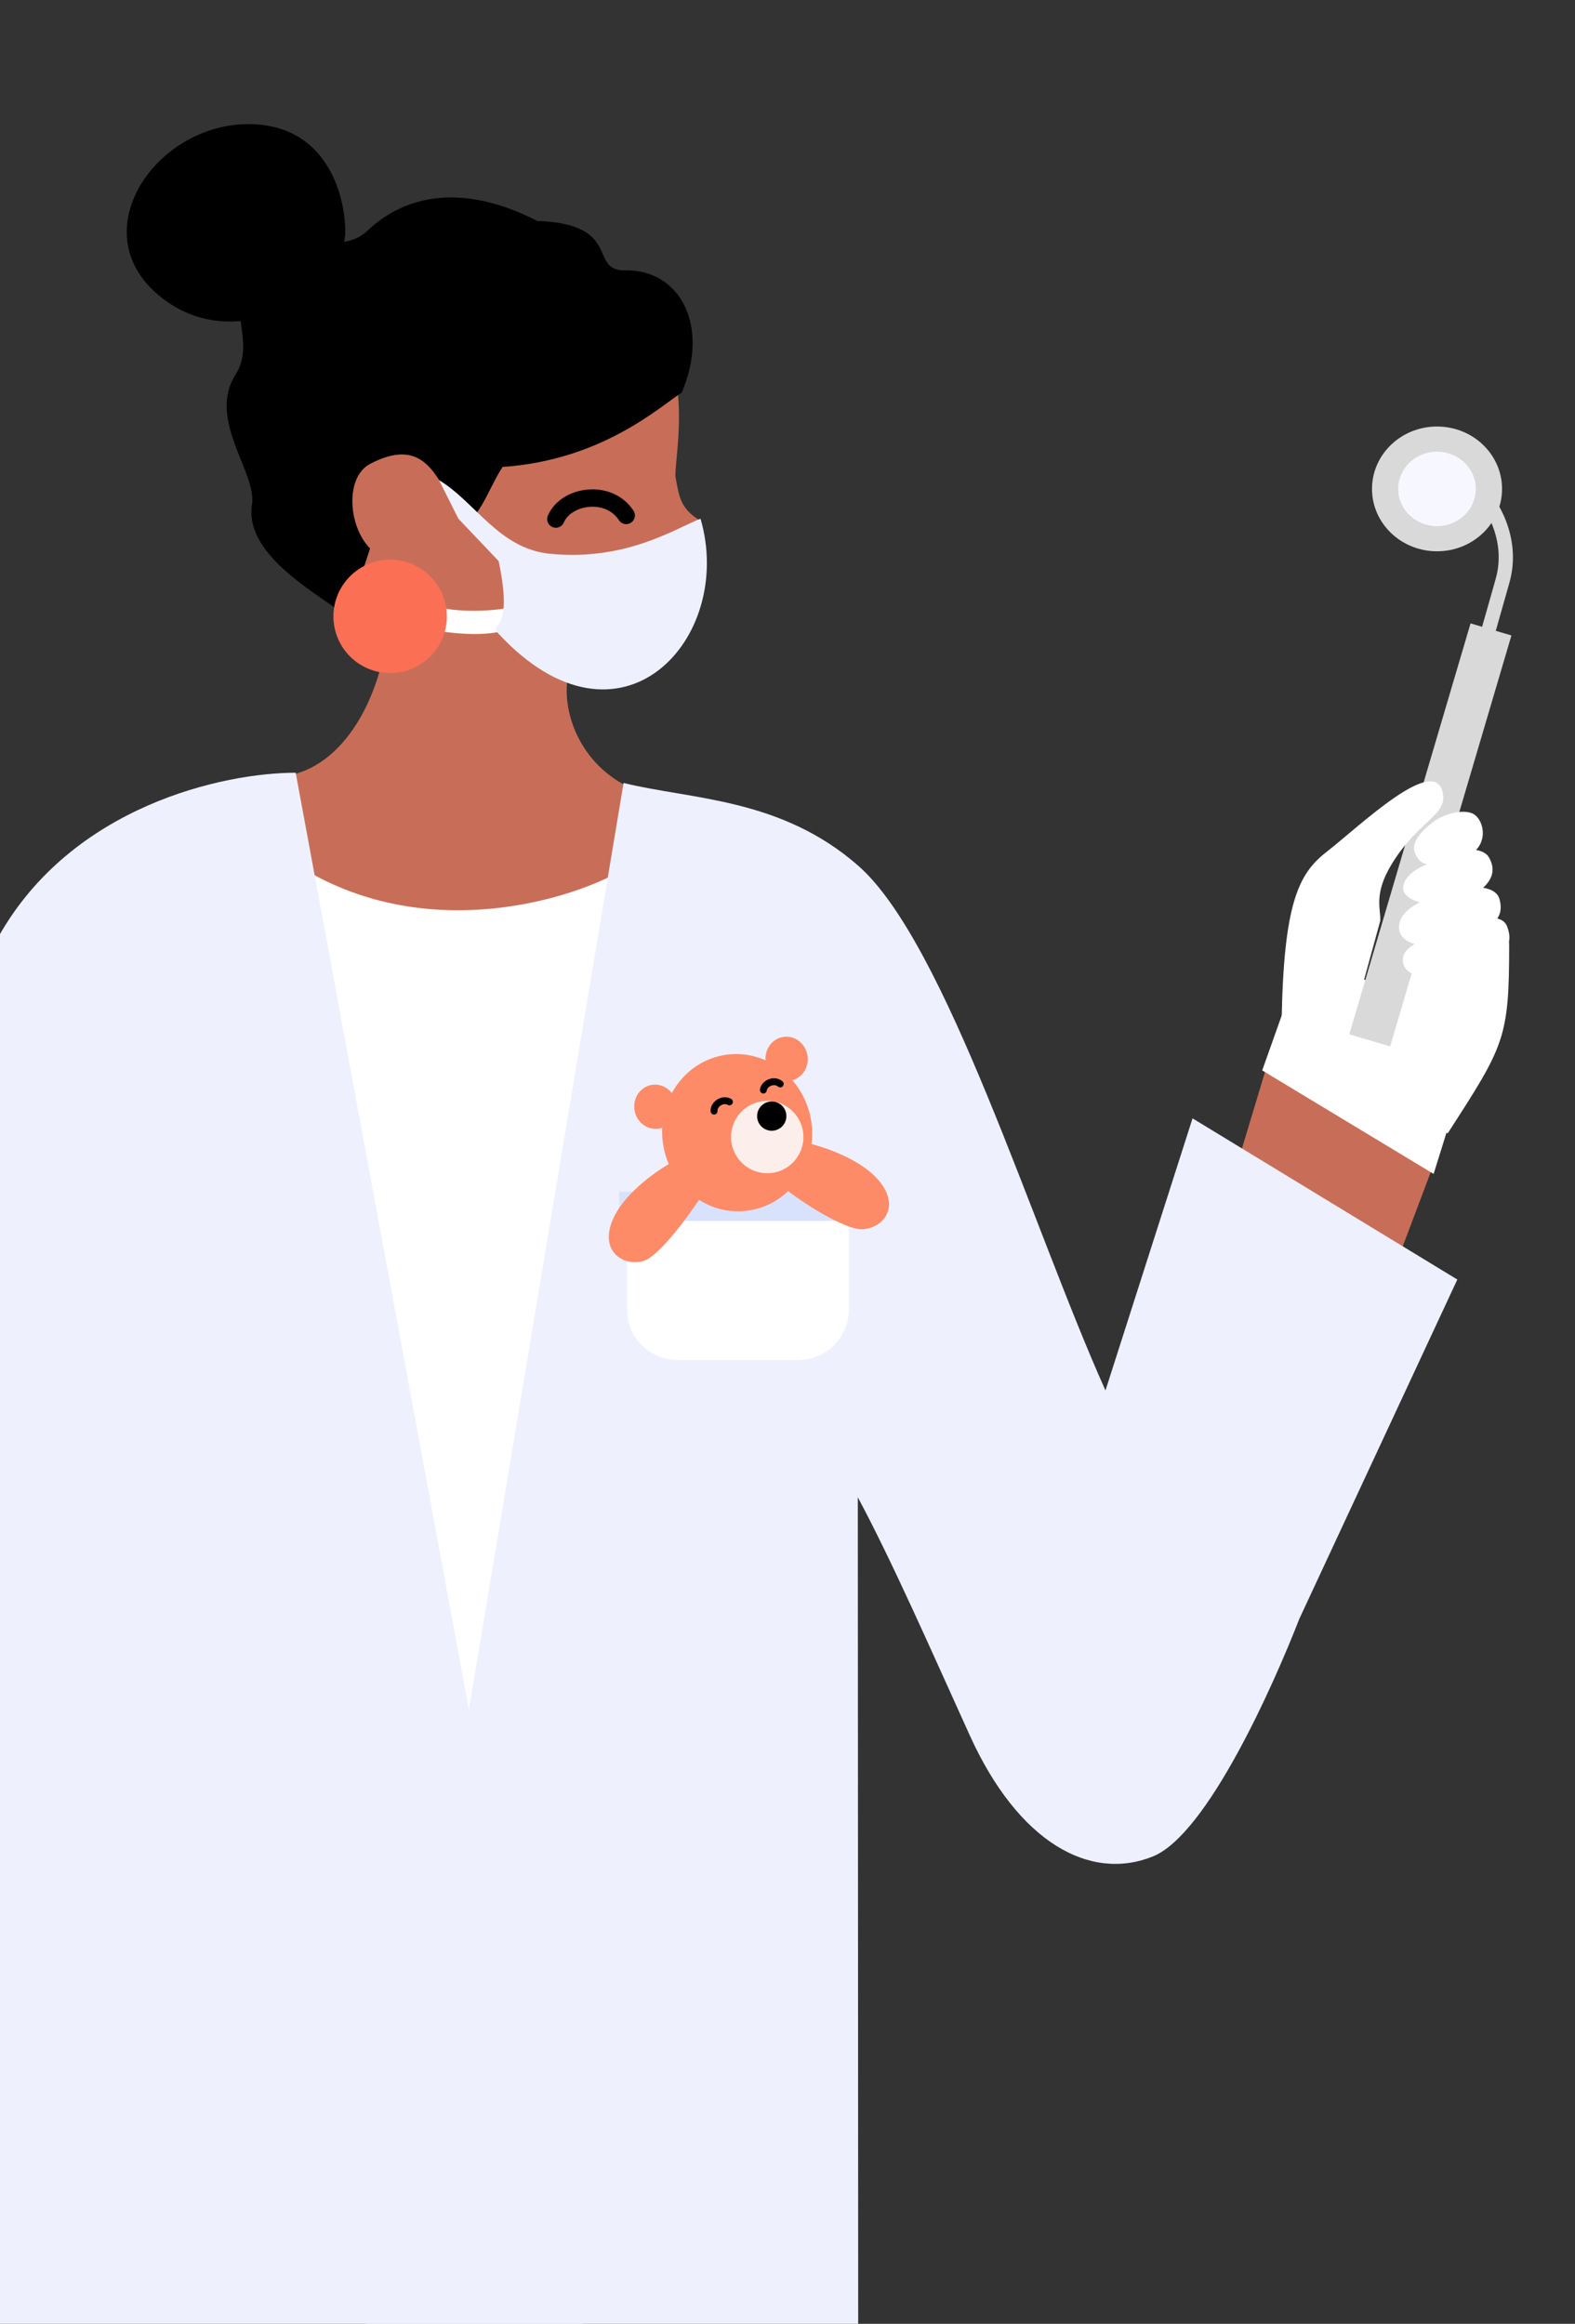 <svg width="204" height="301" viewBox="0 0 204 301" fill="none" xmlns="http://www.w3.org/2000/svg">
<rect x="0" y="0" width="204" height="301" fill="#333333" stroke="none"/>
<path d="M182.658 128.778L173.367 125.844L166.238 130.907L160.731 149.204L180.272 165.191L187.91 144.94L182.658 128.778Z" fill="#C86E58"/>
<path d="M195.473 122.446C195.473 115.753 186.619 122.914 181.083 121.626L175.414 140.852L187.51 146.803L187.611 146.647C194.839 135.446 195.473 134.464 195.473 122.446Z" fill="white"/>
<path d="M182.654 128.778L173.363 125.844L166.234 130.907L163.486 138.647L185.688 152.054L187.906 144.94L182.654 128.778Z" fill="white"/>
<rect width="5.521" height="55.504" transform="matrix(-0.959 -0.283 -0.283 0.959 195.766 82.309)" fill="#D9D9D9"/>
<path d="M191.174 63.113C192.985 64.829 196.207 69.661 194.606 75.265C193.005 80.87 191.651 85.702 191.174 87.418" stroke="#D9D9D9" stroke-width="1.846"/>
<ellipse cx="8.422" cy="8.081" rx="8.422" ry="8.081" transform="matrix(-1 0 0 1 194.551 55.246)" fill="#D9D9D9"/>
<ellipse cx="5.028" cy="4.824" rx="5.028" ry="4.824" transform="matrix(-1 0 0 1 191.152 58.504)" fill="#F7F7FF"/>
<path d="M171.772 110.384C168.174 113.191 166.259 117.054 166 132.348L174.11 136.272L178.784 119.246C178.823 117.646 177.955 115.8 180.165 112.086C183.459 106.552 187.261 105.658 186.923 102.994C186.195 97.256 176.27 106.875 171.772 110.384Z" fill="white"/>
<path d="M189.721 111.013C193.122 109.751 192.275 105.869 190.557 105.303C188.839 104.738 186.475 105.838 185.848 106.308C185.221 106.777 182.551 108.689 183.272 110.494C183.992 112.298 185.47 112.591 189.721 111.013Z" fill="white"/>
<path d="M190.048 116.342C192.516 115.099 194.18 113.351 192.849 111.049C192.05 109.666 189.1 109.851 187.777 110.653C186.122 111.656 182.305 112.303 181.772 114.708C181.239 117.113 186.963 117.896 190.048 116.342Z" fill="white"/>
<path d="M190.453 121.496C192.829 120.085 194.99 119.208 194.216 116.445C193.605 114.267 189.031 114.847 187.589 115.407C185.502 116.218 181.283 117.289 181.206 120.088C181.122 123.159 187.618 123.18 190.453 121.496Z" fill="white"/>
<path d="M191.862 124.964C194.191 123.476 196.33 122.928 195.189 119.962C194.348 117.777 189.207 119.341 187.973 120.274C186.429 121.44 181.348 121.901 181.719 124.611C182.136 127.655 189.083 126.74 191.862 124.964Z" fill="white"/>
<rect width="53.094" height="156.814" transform="matrix(-1 0 0 1 85.91 104.812)" fill="white"/>
<path d="M87.508 61.895C87.224 60.509 89.163 52.004 86.588 45.867C81.772 54.19 70.378 60.439 64.216 60.231C62.941 65.842 60.108 67.839 59.47 64.722C58.833 61.604 56.908 58.154 51.808 58.154C48.621 58.154 42.246 60.025 42.883 68.13C43.393 74.614 48.196 78.313 50.533 79.353C49.513 91.822 43.521 99.927 36.508 100.551L39.058 112.396C55.378 122.372 74.333 116.553 81.133 112.396L83.426 102.747C75.776 100.253 72.846 93.069 73.483 88.081C87.508 89.328 86.233 77.482 86.233 73.741C86.233 70.195 88.613 68.501 90.738 67.461C87.986 65.866 87.946 64.031 87.508 61.895Z" fill="#C86E58"/>
<path d="M80.979 35.017C76.107 35.096 80.734 29.007 69.587 28.618C59.117 23.252 51.863 25.843 47.687 29.805C43.511 33.767 38.433 28.356 32.726 34.527C28.673 38.911 33.336 44.104 30.546 48.454C26.753 54.367 33.298 61.157 32.638 65.373C31.582 72.118 41.779 77.212 45.003 79.938L47.931 71.052C45.003 68.008 44.749 61.75 47.931 60.088C55.545 56.11 56.671 62.758 59.667 66.681C61.468 69.038 63.206 63.289 65.099 60.483C77.896 59.601 85.31 52.809 88.302 50.843C91.976 42.228 88.107 34.902 80.979 35.017Z" fill="black"/>
<path d="M33.184 16.111C43.183 16.758 44.909 26.75 44.697 30.543L43.821 36.145C38.579 40.298 28.659 45.014 20.538 38.234C10.387 29.758 20.685 15.302 33.184 16.111Z" fill="black"/>
<path d="M71.996 67.234C73.305 64.154 78.825 63.275 81.109 66.763" stroke="black" stroke-width="2.251" stroke-linecap="round"/>
<path d="M53.045 77.171C56.551 79.616 63.004 79.249 65.792 78.759C67.745 78.928 70.836 78.888 66.684 81.145C62.532 83.401 52.489 81.281 48.096 79.467L49.016 76.078C48.898 75.423 49.539 74.725 53.045 77.171Z" fill="white"/>
<circle cx="7.346" cy="7.346" r="7.346" transform="matrix(-1 0 0 1 57.879 72.492)" fill="#FB6F55"/>
<path d="M143.186 180.101C133.769 159.126 122.527 122.103 111.168 112.141C101.124 103.332 89.556 103.582 80.767 101.418L43 327.629L111.168 322.629L111.107 193.943C115.502 202.123 120.585 213.703 125.608 224.778C131.886 238.622 141.14 243.744 149.303 240.471C156.36 237.642 164.95 218.276 168.298 209.676L188.758 165.735L154.462 144.859L143.186 180.101Z" fill="#EEF0FE"/>
<path d="M81.215 169.615C81.215 173.228 84.143 176.156 87.756 176.156L103.405 176.156C107.017 176.156 109.946 173.228 109.946 169.615L109.946 156.251L81.215 156.251L81.215 169.615Z" fill="white"/>
<rect width="30.784" height="3.775" transform="matrix(-1 0 0 1 110.973 154.363)" fill="#D9E2FC"/>
<path d="M79.549 157.587C81.207 154.211 85.47 151.351 87.394 150.343L91.641 153.755C89.746 156.755 85.402 162.88 83.192 163.382C80.428 164.008 77.477 161.807 79.549 157.587Z" fill="#FD8B68"/>
<path d="M113.577 152.631C111.026 149.868 106.124 148.343 103.993 147.925L100.7 153.174C103.372 155.509 109.477 159.374 111.739 159.223C114.566 159.036 116.767 156.084 113.577 152.631Z" fill="#FD8B68"/>
<ellipse cx="9.706" cy="10.189" rx="9.706" ry="10.189" transform="matrix(-0.99 0.144 0.144 0.99 103.621 135.23)" fill="#FD8B68"/>
<ellipse cx="2.735" cy="2.871" rx="2.735" ry="2.871" transform="matrix(-0.99 0.144 0.144 0.99 87.18 140.121)" fill="#FD8B68"/>
<ellipse cx="2.735" cy="2.871" rx="2.735" ry="2.871" transform="matrix(-0.99 0.144 0.144 0.99 104.184 133.914)" fill="#FD8B68"/>
<circle cx="4.686" cy="4.686" r="4.686" transform="matrix(-0.99 0.144 0.144 0.99 103.34 141.965)" fill="#FCEEEA"/>
<circle cx="1.895" cy="1.895" r="1.895" transform="matrix(-0.99 0.144 0.144 0.99 101.562 142.418)" fill="black"/>
<path d="M92.488 143.922C92.414 143.073 93.549 142.215 94.48 142.725" stroke="black" stroke-width="0.892" stroke-linecap="round"/>
<path d="M98.875 141.191C98.966 140.344 100.245 139.721 101.06 140.401" stroke="black" stroke-width="0.892" stroke-linecap="round"/>
<path d="M-0.193 121.326C9.364 104.337 29.007 100.09 38.298 100.09L80 325.628H-16C-13.788 292.889 -9.749 138.315 -0.193 121.326Z" fill="#EEF0FE"/>
<path d="M71.285 71.736C64.617 71.101 61.586 65.018 56.863 62.191L59.374 67.188L64.586 72.675C66.696 82.693 63.035 80.428 64.586 82.097C80.374 99.087 95.262 82.693 90.735 67.188C87.407 68.483 81.14 72.675 71.285 71.736Z" fill="#EEF0FE"/>
</svg>
